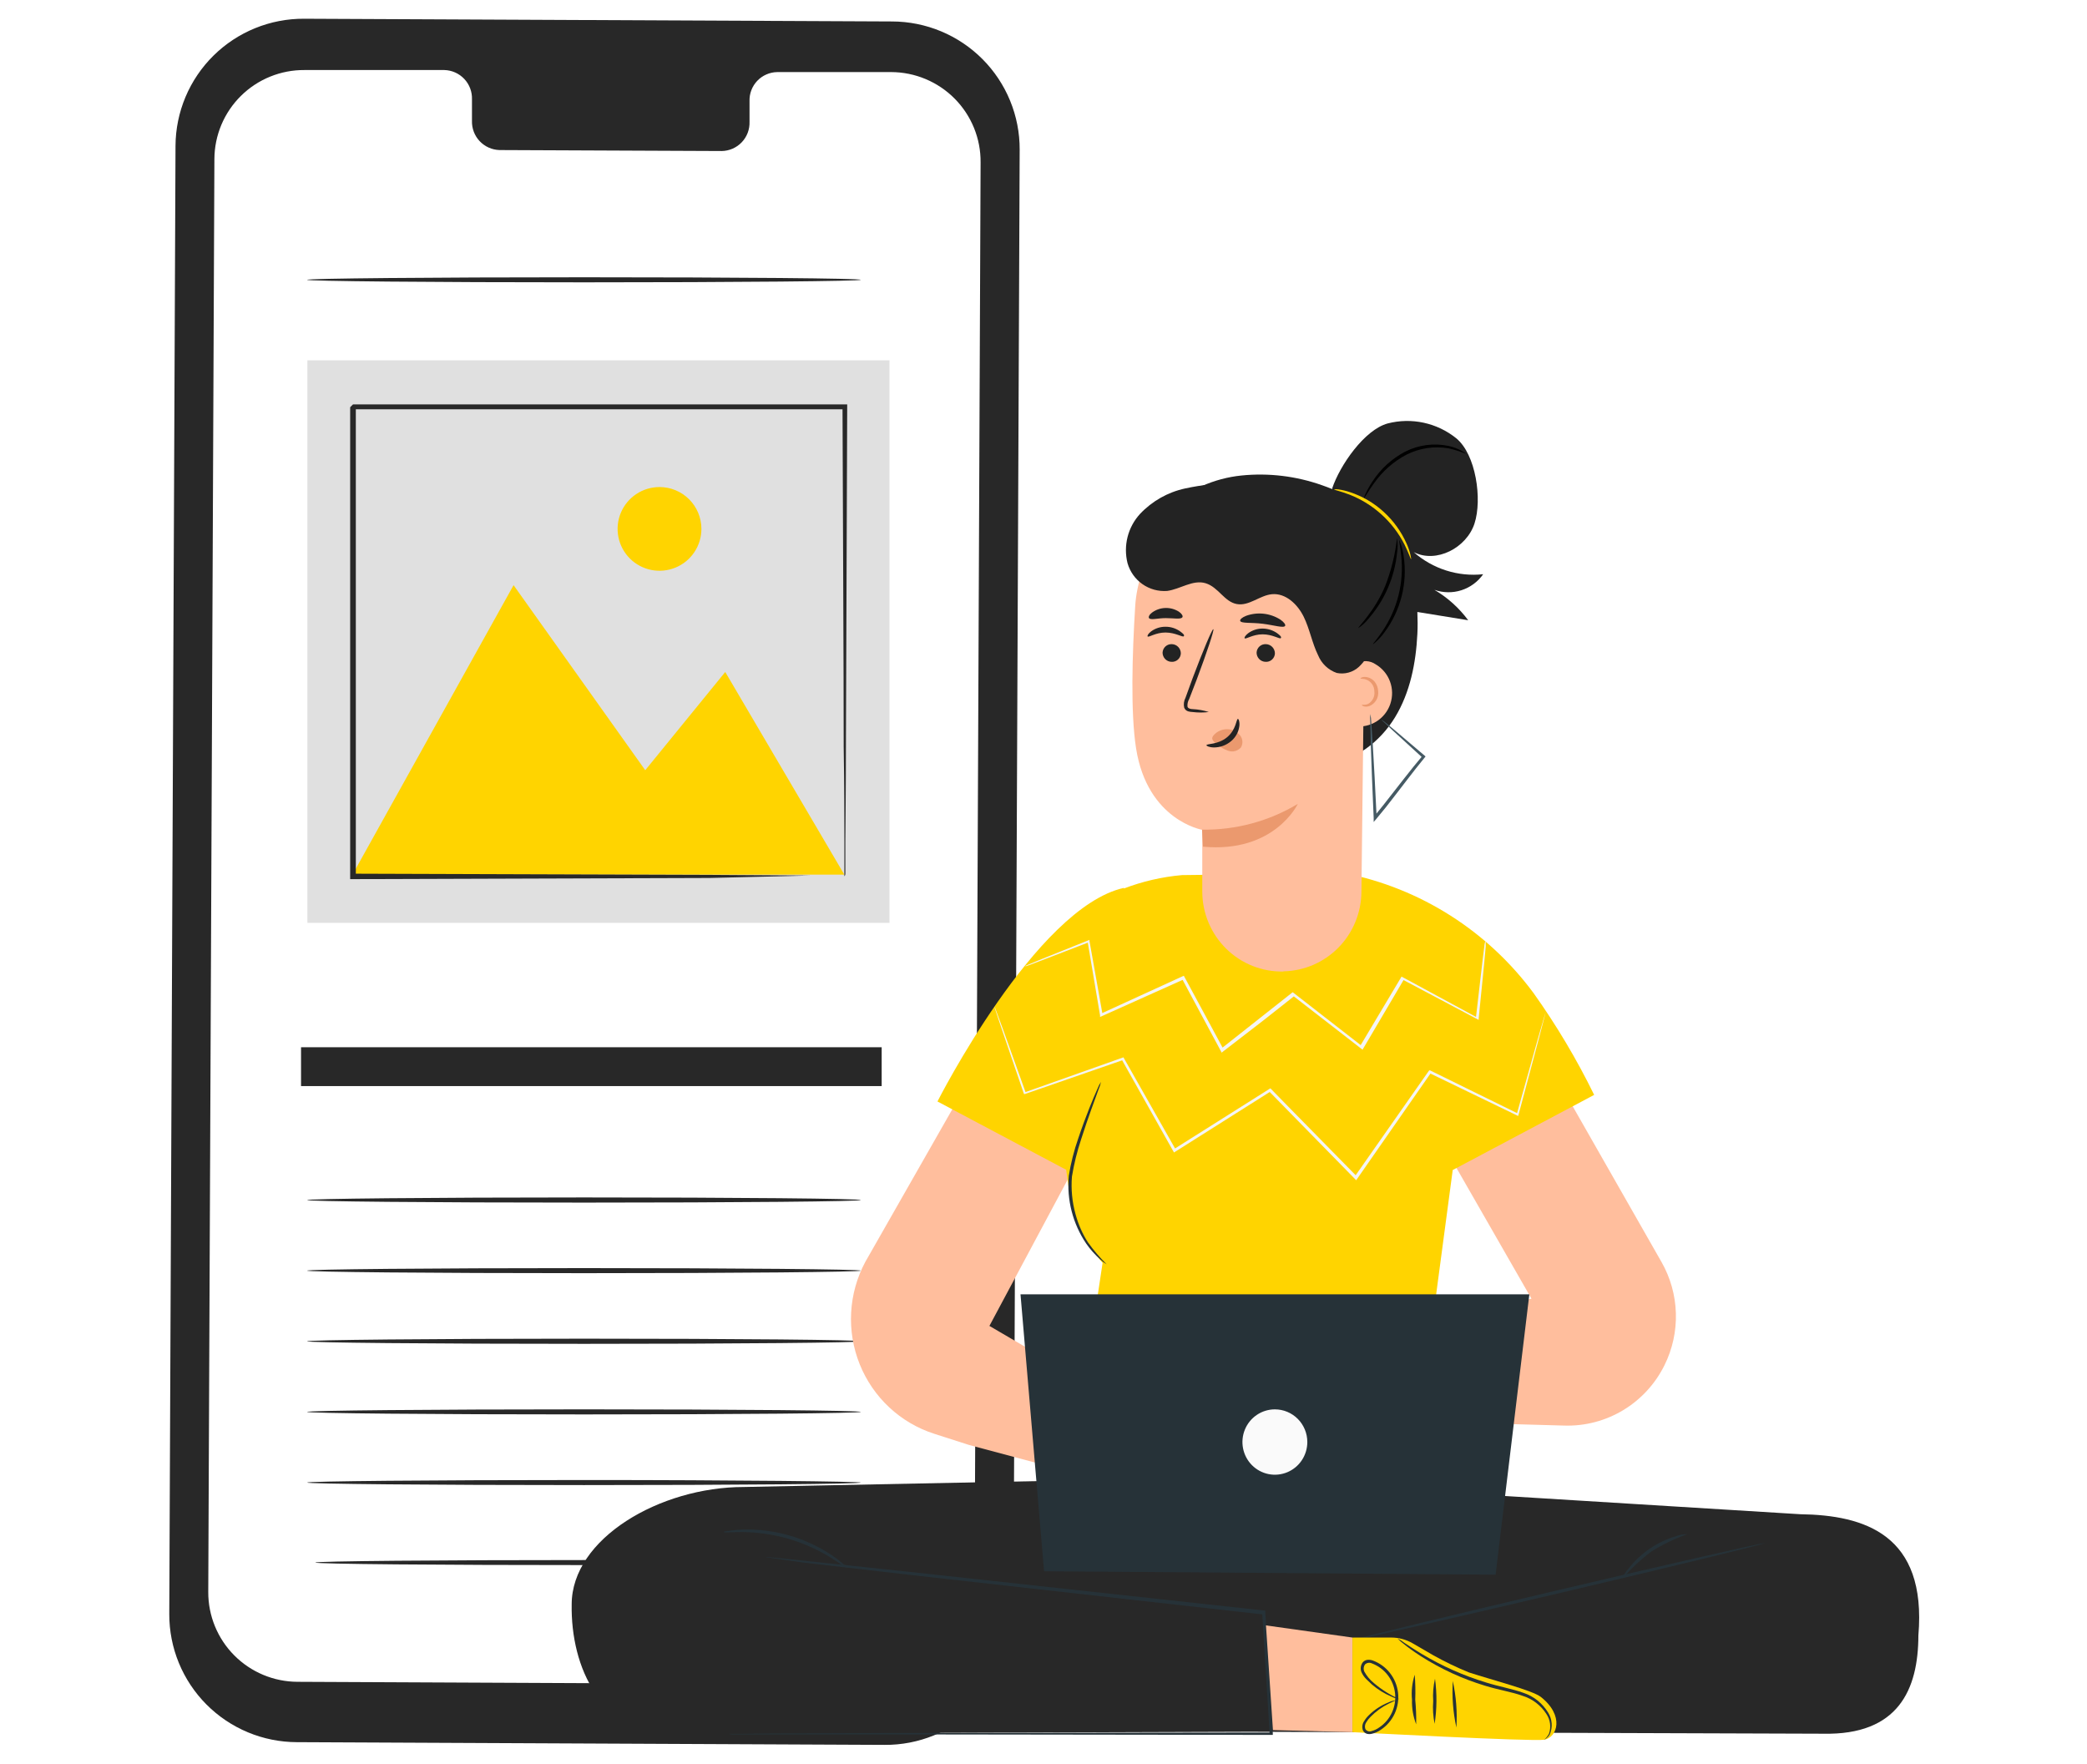 <svg width="813" height="687" viewBox="0 0 813 687" fill="none" xmlns="http://www.w3.org/2000/svg">
<path d="M813 0H0V687H813V0Z" fill="white"/>
<path d="M344.638 679.701L115.6 678.641C109.059 678.62 102.586 677.313 96.55 674.795C90.515 672.277 85.035 668.595 80.424 663.962C75.813 659.328 72.161 653.833 69.676 647.789C67.191 641.745 65.923 635.272 65.943 628.739L68.372 56.782C68.407 50.246 69.731 43.78 72.269 37.755C74.807 31.73 78.508 26.264 83.162 21.669C87.816 17.073 93.331 13.439 99.392 10.973C105.453 8.507 111.941 7.259 118.485 7.299L347.523 8.36C354.067 8.375 360.544 9.678 366.586 12.194C372.625 14.711 378.109 18.391 382.723 23.025C387.34 27.66 390.994 33.157 393.482 39.203C395.969 45.248 397.238 51.725 397.218 58.261L394.789 630.18C394.754 636.722 393.43 643.193 390.89 649.222C388.351 655.251 384.646 660.722 379.988 665.321C375.331 669.921 369.811 673.557 363.746 676.025C357.681 678.491 351.187 679.741 344.638 679.701Z" fill="#282828"/>
<path d="M347.22 28.078H302.802C301.336 28.098 299.892 28.409 298.551 28.995C297.209 29.58 295.999 30.428 294.99 31.488C293.983 32.548 293.196 33.799 292.68 35.167C292.162 36.535 291.926 37.993 291.981 39.454V47.455C292.031 48.914 291.79 50.37 291.272 51.735C290.754 53.101 289.968 54.35 288.96 55.409C287.953 56.468 286.744 57.316 285.405 57.903C284.066 58.491 282.624 58.806 281.161 58.83L194.565 58.451C193.114 58.407 191.685 58.077 190.363 57.482C189.039 56.886 187.845 56.035 186.851 54.979C185.857 53.923 185.081 52.681 184.568 51.325C184.055 49.968 183.814 48.525 183.859 47.075V38.657C183.904 37.205 183.663 35.758 183.146 34.4C182.63 33.041 181.851 31.797 180.853 30.741C179.854 29.684 178.657 28.834 177.33 28.24C176.002 27.647 174.569 27.321 173.115 27.282H157.474H118.598C114.015 27.252 109.471 28.125 105.226 29.852C100.982 31.578 97.12 34.124 93.861 37.343C90.603 40.562 88.012 44.392 86.237 48.612C84.463 52.833 83.539 57.361 83.519 61.939L81.128 620.17C81.112 624.75 82.001 629.287 83.743 633.523C85.485 637.759 88.046 641.611 91.279 644.859C94.513 648.104 98.355 650.683 102.586 652.446C106.818 654.209 111.356 655.122 115.941 655.132L344.524 656.193C353.777 656.234 362.67 652.608 369.253 646.112C375.834 639.616 379.571 630.779 379.641 621.536L381.994 63.266C382.035 58.672 381.166 54.116 379.438 49.858C377.71 45.601 375.157 41.726 371.927 38.456C368.695 35.187 364.849 32.587 360.608 30.806C356.369 29.025 351.82 28.098 347.22 28.078Z" fill="white"/>
<path d="M343.461 407.94H117.271V423.071H343.461V407.94Z" fill="#282828"/>
<path d="M335.303 467.473C335.303 468.005 287.013 468.46 227.486 468.46C167.958 468.46 119.629 468.005 119.629 467.473C119.629 466.944 167.919 466.45 227.486 466.45C287.051 466.45 335.303 466.905 335.303 467.473Z" fill="#282828"/>
<path d="M335.303 108.995C335.303 109.526 287.013 109.98 227.486 109.98C167.958 109.98 119.629 109.526 119.629 108.995C119.629 108.464 167.919 108.009 227.486 108.009C287.051 108.009 335.303 108.426 335.303 108.995Z" fill="#282828"/>
<path d="M335.303 494.965C335.303 495.494 287.013 495.95 227.486 495.95C167.958 495.95 119.629 495.494 119.629 494.965C119.629 494.434 167.919 493.978 227.486 493.978C287.051 493.978 335.303 494.434 335.303 494.965Z" fill="#282828"/>
<path d="M335.303 522.492C335.303 523.023 287.013 523.479 227.486 523.479C167.958 523.479 119.629 523.023 119.629 522.492C119.629 521.963 167.919 521.468 227.486 521.468C287.051 521.468 335.303 521.924 335.303 522.492Z" fill="#282828"/>
<path d="M335.303 549.984C335.303 550.515 287.013 550.971 227.486 550.971C167.958 550.971 119.629 550.515 119.629 549.984C119.629 549.454 167.919 548.999 227.486 548.999C287.051 548.999 335.303 549.454 335.303 549.984Z" fill="#282828"/>
<path d="M335.303 577.512C335.303 578.043 287.013 578.499 227.486 578.499C167.958 578.499 119.629 578.043 119.629 577.512C119.629 576.983 167.919 576.527 227.486 576.527C287.051 576.527 335.303 577.095 335.303 577.512Z" fill="#282828"/>
<path d="M338.491 608.68C338.491 609.25 290.201 609.667 230.672 609.667C171.146 609.667 122.854 609.25 122.854 608.68C122.854 608.112 171.107 607.695 230.672 607.695C290.239 607.695 338.491 608.149 338.491 608.68Z" fill="#282828"/>
<path d="M346.508 140.355H119.748V359.486H346.508V140.355Z" fill="#E0E0E0"/>
<path d="M137.31 340.712L200.065 227.943L251.355 300.026L282.523 261.767L328.916 340.712H137.31Z" fill="#FFD400"/>
<path d="M273.238 206.028C273.238 209.253 272.281 212.405 270.488 215.086C268.694 217.769 266.144 219.858 263.161 221.092C260.178 222.326 256.896 222.648 253.73 222.02C250.562 221.391 247.653 219.838 245.37 217.558C243.087 215.277 241.533 212.372 240.903 209.21C240.272 206.046 240.596 202.769 241.831 199.788C243.067 196.809 245.161 194.263 247.844 192.47C250.53 190.679 253.684 189.724 256.915 189.724C261.243 189.724 265.395 191.442 268.458 194.5C271.518 197.556 273.238 201.705 273.238 206.028Z" fill="#FFD400"/>
<path d="M328.926 341.32C328.91 341.028 328.91 340.737 328.926 340.447C328.926 339.765 328.926 338.931 328.926 337.868C328.926 335.556 328.926 332.257 328.926 328.011C328.926 319.326 328.926 306.776 328.662 290.812C328.662 258.81 328.395 213.231 328.206 158.516L329.116 159.426H137.549C137.283 159.653 139.561 157.378 138.612 158.364V207.658C138.612 223.736 138.612 239.508 138.612 254.865C138.612 285.542 138.612 314.549 138.612 341.243L137.663 340.333L276.194 340.789L315.298 341.054H325.661H329.268C329.268 341.054 329.002 341.054 328.434 341.054H325.852H315.677L276.46 342.002L137.321 342.456H136.41V341.509C136.41 314.966 136.41 285.807 136.41 255.132C136.41 239.964 136.41 224.001 136.41 207.923V158.629L137.511 157.53H329.079H330.028V158.478C329.8 213.421 329.647 259.227 329.533 291.191C329.533 307.079 329.344 319.554 329.307 328.2C329.307 332.371 329.307 335.784 329.307 337.907C329.307 338.931 329.307 339.727 329.307 340.333C329.307 340.94 328.965 341.357 328.926 341.32Z" fill="#282828"/>
<path d="M701.319 589.85L521.058 578.729C519.919 576.145 519.169 574.632 519.169 574.632L470.315 575.609L454.408 574.632L453.78 575.949L289.787 579.241C257.079 579.241 222.702 599.312 222.702 624.991C222.291 649.377 234.057 675.959 263.35 675.349L486.776 674.594L710.229 675.349C739.522 675.959 747.268 658.156 747.316 637.062C750.657 597.727 726.279 590.192 701.319 589.85Z" fill="#282828"/>
<path d="M283.851 675.397H284.916H288.087L300.192 675.274L345.148 675.08L495.244 674.886L494.616 675.568C494.301 670.69 493.986 665.35 493.647 660.033C492.97 649.133 492.316 638.428 491.686 628.33L492.244 628.917L354.032 613.431L313.07 608.699L302.056 607.114L299.199 606.725C298.874 606.692 298.55 606.643 298.23 606.578C298.552 606.534 298.877 606.534 299.199 606.578L302.079 606.822L313.119 607.943L354.129 612.285L492.388 627.355H492.898V627.891C493.526 638.086 494.18 648.791 494.857 659.594C495.198 664.936 495.511 670.202 495.826 675.129V675.812H495.149L345.051 675.616H300.361H288.256H285.085L283.851 675.397Z" fill="#263238"/>
<path d="M329.924 610.798C329.779 610.968 327.503 609.163 323.606 606.75C318.483 603.583 312.963 601.123 307.191 599.434C301.417 597.776 295.451 596.891 289.446 596.8C284.846 596.8 281.99 597.092 281.965 596.8C281.941 596.507 282.644 596.532 283.951 596.336C285.768 596.043 287.606 595.872 289.446 595.825C295.556 595.653 301.656 596.435 307.53 598.141C313.407 599.845 318.992 602.444 324.09 605.847C325.631 606.877 327.104 608.01 328.495 609.237C329.04 609.689 329.521 610.214 329.924 610.798Z" fill="#263238"/>
<path d="M687.329 601.14C687.329 601.482 651.838 610.14 607.921 620.478C564.006 630.819 528.297 638.94 528.225 638.599C528.151 638.257 563.692 629.601 607.631 619.26C651.572 608.92 687.231 600.798 687.329 601.14Z" fill="#263238"/>
<path d="M657.257 597.652C652.379 599.366 647.703 601.615 643.312 604.358C639.177 607.466 635.385 611.015 632.006 614.942C632.554 613.481 633.377 612.139 634.428 610.991C639.102 605.024 645.482 600.649 652.705 598.456C654.158 597.901 655.704 597.628 657.257 597.652Z" fill="#263238"/>
<path d="M590.147 391.49L647.257 491.621C650.728 497.708 652.649 504.567 652.847 511.584C653.047 518.6 651.516 525.559 648.395 531.834C644.804 539.084 639.227 545.148 632.326 549.31C625.423 553.471 617.483 555.557 609.443 555.319L521.78 552.879L519.359 520.763L596.588 505.887L544.514 415.121L590.147 391.49Z" fill="#FFBE9D"/>
<path d="M377.371 562.829L457.987 584.339L459.73 559.952L385.432 516.495L439.685 415.047L394.147 391.464L337.061 491.595C333.819 497.665 331.944 504.379 331.568 511.26C331.194 518.142 332.331 525.022 334.896 531.411C337.462 537.8 341.394 543.543 346.413 548.226C351.432 552.911 357.415 556.423 363.934 558.513L377.371 562.829Z" fill="#FFBE9D"/>
<path d="M565.913 455.771L621.014 426.508C614.241 412.659 606.345 399.397 597.411 386.855C579.488 362.615 553.254 345.96 523.813 340.13L460.434 340.886C452.695 341.568 445.085 343.324 437.823 346.104V345.861C403.446 353.518 365.194 429.068 365.194 429.068L415.332 455.674L416.445 463.623C417.945 474.151 422.493 483.998 429.519 491.936L414.994 588.653L577.753 592.068L556.98 522.834L565.913 455.771Z" fill="#FFD400"/>
<path d="M431.093 492.497C430.213 491.984 429.398 491.361 428.672 490.643C426.584 488.802 424.721 486.714 423.129 484.424C417.906 476.684 415.51 467.359 416.35 458.038C417.151 453.06 418.392 448.163 420.055 443.406C421.531 438.993 423.008 435.09 424.291 431.823C425.573 428.555 426.711 425.97 427.511 424.165C427.869 423.214 428.332 422.307 428.89 421.458C428.676 422.456 428.361 423.428 427.947 424.36C427.196 426.458 426.252 429.043 425.114 432.165C423.975 435.285 422.547 439.48 421.168 443.772C419.594 448.505 418.395 453.358 417.585 458.282C417.181 463.204 417.649 468.157 418.965 472.914C420.006 476.818 421.639 480.536 423.806 483.936C425.987 486.996 428.424 489.859 431.093 492.497Z" fill="#263238"/>
<path d="M406.718 612.065L397.542 504.179H595.768L582.623 613.407L406.718 612.065Z" fill="#263238"/>
<path d="M509.273 561.708C509.276 564.227 508.539 566.691 507.153 568.789C505.766 570.885 503.792 572.521 501.482 573.488C499.172 574.455 496.629 574.709 494.175 574.218C491.722 573.727 489.468 572.516 487.699 570.733C485.931 568.952 484.727 566.681 484.239 564.21C483.753 561.738 484.005 559.176 484.965 556.849C485.924 554.521 487.547 552.534 489.629 551.137C491.711 549.741 494.158 548.997 496.659 549.002C500.003 549.009 503.207 550.349 505.57 552.73C507.935 555.111 509.266 558.34 509.273 561.708Z" fill="#FAFAFA"/>
<path d="M493.166 633.159L526.841 637.891V674.74L495.877 673.934L493.166 633.159Z" fill="#FFBE9D"/>
<path d="M526.842 637.891H541.972C544.914 637.891 547.804 638.672 550.349 640.158L558.338 644.791C562.844 647.316 567.501 649.555 572.282 651.499C581.481 654.473 596.951 658.473 600.22 661.01C609.515 668.325 606.684 676.787 601.575 677.689C597.097 678.469 526.842 674.738 526.842 674.738V637.891Z" fill="#FFD400"/>
<path d="M551.679 671.69C550.5 668.639 549.947 665.378 550.056 662.105C549.734 658.814 550.098 655.493 551.12 652.352C551.37 655.597 551.434 658.853 551.315 662.105C551.622 665.291 551.742 668.491 551.679 671.69Z" fill="#263238"/>
<path d="M558.871 671.494C558.271 668.6 558.083 665.636 558.315 662.69C558.112 659.744 558.348 656.785 559.015 653.912C559.807 659.748 559.758 665.671 558.871 671.494Z" fill="#263238"/>
<path d="M567.346 672.958C566.042 667.005 565.569 660.899 565.943 654.815C567.247 660.767 567.72 666.873 567.346 672.958Z" fill="#263238"/>
<path d="M545.141 661.886C544.065 661.708 543.02 661.371 542.043 660.887C539.294 659.726 536.738 658.147 534.465 656.204C533.762 655.57 533.036 654.887 532.311 654.156C531.499 653.369 530.842 652.434 530.374 651.4C530.118 650.785 530.024 650.115 530.099 649.453C530.177 648.791 530.42 648.159 530.81 647.619C531.038 647.326 531.323 647.083 531.648 646.902C531.972 646.723 532.329 646.609 532.698 646.572C533.385 646.505 534.079 646.589 534.731 646.815C537.368 647.772 539.688 649.448 541.431 651.658C543.176 653.868 544.274 656.522 544.603 659.325C544.933 662.129 544.48 664.969 543.297 667.527C542.113 670.086 540.244 672.263 537.903 673.811C536.853 674.555 535.668 675.086 534.416 675.373C533.774 675.542 533.098 675.542 532.456 675.373C532.124 675.264 531.819 675.088 531.558 674.858C531.296 674.627 531.082 674.346 530.931 674.03C530.72 673.452 530.649 672.832 530.725 672.221C530.8 671.611 531.02 671.026 531.367 670.518C531.896 669.62 532.549 668.799 533.303 668.08C535.454 665.986 537.985 664.33 540.759 663.203C541.743 662.727 542.799 662.422 543.882 662.301C543.882 662.301 542.817 662.74 540.953 663.642C538.347 664.934 535.973 666.656 533.933 668.739C533.268 669.392 532.689 670.13 532.213 670.934C531.962 671.309 531.801 671.738 531.742 672.186C531.684 672.635 531.729 673.09 531.875 673.519C532.119 673.918 532.497 674.216 532.939 674.364C533.383 674.511 533.863 674.496 534.295 674.324C535.386 674.042 536.414 673.555 537.321 672.884C539.463 671.443 541.168 669.434 542.248 667.078C543.329 664.722 543.743 662.114 543.444 659.536C543.146 656.959 542.149 654.515 540.56 652.472C538.97 650.43 536.853 648.87 534.441 647.961C534 647.747 533.506 647.671 533.021 647.745C532.537 647.819 532.088 648.038 531.729 648.377C531.457 648.766 531.286 649.218 531.236 649.692C531.186 650.165 531.254 650.644 531.439 651.083C532.374 652.806 533.631 654.33 535.143 655.57C538.156 658.151 541.523 660.279 545.141 661.886Z" fill="#263238"/>
<path d="M601.575 677.688C602.314 677.027 602.936 676.244 603.414 675.371C603.856 674.103 603.997 672.745 603.825 671.412C603.652 670.078 603.171 668.803 602.422 667.69C600.246 664.272 596.933 661.748 593.076 660.569C588.817 659.032 583.707 658.277 578.551 656.666C569.732 654.009 561.319 650.143 553.543 645.182C550.589 643.278 548.289 641.572 546.74 640.304C545.916 639.701 545.144 639.022 544.44 638.28C545.364 638.72 546.234 639.27 547.03 639.913C548.653 640.986 551.001 642.571 554.027 644.376C561.852 649.049 570.208 652.749 578.915 655.399C583.974 656.985 589.035 657.837 593.44 659.423C597.493 660.756 600.931 663.518 603.124 667.203C603.89 668.437 604.346 669.842 604.457 671.294C604.566 672.747 604.324 674.205 603.753 675.542C603.379 676.234 602.847 676.826 602.204 677.273C602.026 677.456 601.811 677.596 601.575 677.688Z" fill="#263238"/>
<path d="M578.769 366.663V367.174V368.687C578.648 370.125 578.455 372.077 578.237 374.589C577.704 379.832 576.953 387.319 576.035 396.732V397.292L575.525 397.024L546.306 381.538L547.006 381.343L531.125 408.316L530.787 408.9L530.254 408.485L503.624 387.83H504.398L492.755 397.024L476.485 409.582L475.905 410.047L475.566 409.388L460.434 381.221L461.185 381.489L429.133 395.878L428.526 396.146V395.512C426.662 384.416 425.041 374.783 423.685 366.761L424.17 367.052L405.819 374.101L400.976 375.929L399.718 376.368H399.282C399.282 376.368 399.404 376.368 399.669 376.149L400.904 375.613L405.746 373.612L423.975 366.296L424.411 366.125V366.564C425.839 374.589 427.534 384.197 429.52 395.244L428.672 394.951L460.652 380.32L461.162 380.1L461.427 380.588C466.27 389.489 471.305 398.926 476.607 408.73L475.662 408.535L491.543 396L503.188 386.806L503.575 386.513L503.963 386.806L530.594 407.51L529.722 407.681L545.724 380.856L545.965 380.417L546.426 380.661L575.476 396.39L574.92 396.707C576.01 387.293 576.881 379.832 577.486 374.589C577.793 372.101 578.035 370.15 578.212 368.736C578.212 368.101 578.382 367.613 578.43 367.223C578.494 367.01 578.611 366.818 578.769 366.663Z" fill="#F5F5F5"/>
<path d="M602.181 393.805C602.168 394.045 602.128 394.283 602.061 394.512C601.915 395.048 601.771 395.732 601.553 396.585C601.043 398.487 600.366 401.146 599.471 404.559C597.607 411.583 594.895 421.63 591.554 434.238L591.408 434.725L590.974 434.506L556.814 417.998L557.492 417.827L528.732 459.137L528.296 459.747L527.786 459.211L500.139 430.995C498.203 429.02 496.267 427.019 494.329 425.069H495.129L457.87 448.603L457.338 448.943L457.023 448.383L436.93 412.656L437.558 412.9L399.26 426.166H398.896L398.776 425.824L390.279 400.975C389.335 398.147 388.584 395.952 388.076 394.39C387.858 393.683 387.664 393.123 387.518 392.684L387.374 392.074C387.477 392.254 387.566 392.441 387.64 392.636C387.784 393.073 388.002 393.611 388.269 394.318C388.825 395.854 389.625 398.048 390.689 400.853L399.624 425.776L399.139 425.533L437.22 412.022L437.632 411.875L437.85 412.242L458.064 447.919L457.218 447.699L494.451 424.216L494.887 423.948L495.226 424.288L501.036 430.24L528.658 458.356H527.714L556.62 417.12L556.984 416.9L557.371 417.094L591.433 433.824L590.877 433.969C594.387 421.436 597.195 411.387 599.156 404.413L601.456 396.488C601.697 395.635 601.915 394.951 602.061 394.438C602.207 393.927 602.181 393.805 602.181 393.805Z" fill="#F5F5F5"/>
<path d="M577.778 223.685C572.922 224.203 568.01 223.707 563.354 222.226C558.697 220.745 554.392 218.31 550.713 215.076C559.525 219.563 571.289 213.419 574.389 203.957C577.488 194.495 574.945 176.936 567.248 170.692C563.55 167.73 559.222 165.668 554.602 164.669C549.982 163.671 545.196 163.763 540.617 164.938C531.538 167.377 521.928 181.301 518.949 190.275L519.12 190.569C517.739 190.007 516.31 189.471 514.907 188.983C504.878 185.441 494.202 184.159 483.628 185.227C472.988 186.306 462.962 190.755 454.988 197.933L516.528 297.601C527.714 296.601 537.614 289.017 543.473 279.359C549.332 269.703 551.584 258.241 552.141 246.949C552.285 244.121 552.262 241.244 552.141 238.39L571.943 241.609C568.388 236.809 563.909 232.779 558.774 229.758C562.167 230.962 565.856 231.021 569.284 229.925C572.714 228.829 575.695 226.639 577.778 223.685Z" fill="#232323"/>
<path d="M499.943 378.369C507.994 378.223 515.675 374.922 521.351 369.168C527.029 363.413 530.256 355.656 530.349 347.545L531.778 223.563C531.828 221.09 530.955 218.688 529.332 216.832C527.709 214.977 525.455 213.802 523.014 213.539L471.012 200.297C454.356 198.518 443.293 219.173 442.229 236.024C441.065 254.729 440.363 277.481 442.567 291.552C446.998 319.621 468.35 323.255 468.35 323.255C468.35 323.255 468.35 334.106 468.35 347.422C468.37 351.559 469.21 355.651 470.816 359.46C472.424 363.267 474.767 366.715 477.709 369.602C480.651 372.489 484.134 374.756 487.956 376.275C491.778 377.793 495.86 378.528 499.967 378.441L499.943 378.369Z" fill="#FFBE9D"/>
<path d="M452.883 254.194C452.876 255.127 453.232 256.028 453.874 256.702C454.517 257.376 455.394 257.771 456.321 257.803C456.775 257.84 457.233 257.783 457.665 257.639C458.098 257.495 458.497 257.265 458.84 256.963C459.184 256.66 459.462 256.291 459.662 255.879C459.861 255.467 459.977 255.018 460 254.559C460.009 253.622 459.653 252.719 459.011 252.042C458.371 251.363 457.493 250.963 456.564 250.926C456.108 250.893 455.65 250.951 455.218 251.099C454.785 251.245 454.385 251.477 454.043 251.782C453.701 252.086 453.421 252.456 453.223 252.87C453.024 253.284 452.908 253.734 452.883 254.194Z" fill="#232323"/>
<path d="M447.071 247.925C447.507 248.389 450.219 246.365 454.068 246.388C457.918 246.414 460.726 248.339 461.137 247.851C461.549 247.364 460.895 246.804 459.66 245.901C458 244.735 456.019 244.12 453.996 244.145C451.996 244.133 450.045 244.765 448.427 245.949C447.24 246.853 446.853 247.705 447.071 247.925Z" fill="#232323"/>
<path d="M489.51 254.194C489.503 255.127 489.859 256.028 490.501 256.702C491.143 257.376 492.021 257.771 492.948 257.803C493.404 257.843 493.863 257.789 494.299 257.647C494.735 257.505 495.137 257.275 495.483 256.972C495.828 256.67 496.109 256.3 496.311 255.886C496.512 255.47 496.627 255.02 496.651 254.559C496.653 253.621 496.292 252.717 495.647 252.04C495.001 251.363 494.121 250.963 493.189 250.926C492.733 250.893 492.277 250.951 491.843 251.099C491.411 251.245 491.012 251.477 490.67 251.782C490.326 252.086 490.048 252.456 489.848 252.87C489.649 253.284 489.535 253.734 489.51 254.194Z" fill="#232323"/>
<path d="M484.863 248.632C485.299 249.119 488.011 247.095 491.86 247.095C495.709 247.095 498.518 249.046 498.929 248.583C499.341 248.119 498.687 247.511 497.452 246.608C495.782 245.46 493.808 244.848 491.788 244.852C489.785 244.847 487.833 245.488 486.219 246.681C485.032 247.583 484.645 248.437 484.863 248.632Z" fill="#232323"/>
<path d="M470.895 277.358C468.876 276.718 466.786 276.341 464.674 276.236C463.682 276.236 462.761 275.919 462.592 275.261C462.493 274.232 462.723 273.2 463.246 272.31L466.151 264.8C470.169 254.069 473.099 245.291 472.663 245.095C472.227 244.9 468.62 253.484 464.577 264.213C463.608 266.847 462.687 269.384 461.817 271.799C461.189 272.987 461.008 274.364 461.308 275.676C461.447 276.023 461.663 276.333 461.94 276.583C462.218 276.832 462.548 277.015 462.905 277.114C463.452 277.258 464.012 277.338 464.577 277.358C466.675 277.621 468.798 277.621 470.895 277.358Z" fill="#232323"/>
<path d="M468.254 323.182C481.371 323.383 494.287 319.913 505.562 313.158C505.562 313.158 496.507 332.424 468.618 329.814L468.254 323.182Z" fill="#EB996E"/>
<path d="M472.541 286.698C473.268 285.77 474.22 285.043 475.303 284.587C476.388 284.13 477.57 283.959 478.738 284.09C479.593 284.182 480.421 284.443 481.174 284.862C481.926 285.281 482.588 285.847 483.12 286.529C483.628 287.181 483.928 287.972 483.98 288.8C484.032 289.627 483.832 290.45 483.41 291.162C482.793 291.856 481.983 292.349 481.086 292.575C480.188 292.801 479.244 292.751 478.374 292.431C476.581 291.784 474.934 290.78 473.533 289.48C473.099 289.173 472.728 288.783 472.443 288.334C472.303 288.121 472.226 287.87 472.226 287.613C472.226 287.357 472.303 287.107 472.443 286.894" fill="#EB996E"/>
<path d="M482.226 280.041C481.596 280.041 481.596 284.212 478.014 287.188C474.432 290.162 470.001 289.626 469.976 290.31C469.976 290.552 470.968 291.114 472.832 291.162C475.292 291.177 477.677 290.313 479.563 288.724C481.371 287.23 482.535 285.088 482.806 282.749C482.977 281.067 482.516 280.018 482.226 280.041Z" fill="#232323"/>
<path d="M483.118 241.852C483.505 242.926 487.354 242.414 491.857 242.975C496.359 243.536 500.015 244.755 500.62 243.804C500.887 243.365 500.233 242.365 498.781 241.365C496.815 240.115 494.592 239.331 492.281 239.073C489.971 238.814 487.631 239.089 485.441 239.877C483.795 240.535 482.972 241.316 483.118 241.852Z" fill="#232323"/>
<path d="M447.606 240.78C448.283 241.658 450.923 240.78 454.118 240.78C457.313 240.78 460 241.365 460.606 240.438C460.897 239.999 460.461 239.121 459.275 238.293C457.697 237.283 455.853 236.774 453.986 236.83C452.117 236.887 450.308 237.507 448.793 238.61C447.678 239.439 447.316 240.341 447.606 240.78Z" fill="#232323"/>
<path d="M528.584 258.387C529.711 257.769 530.985 257.476 532.267 257.541C533.548 257.605 534.786 258.025 535.847 258.753C538.431 260.257 540.419 262.617 541.47 265.43C542.521 268.245 542.571 271.338 541.612 274.185C540.653 277.034 538.742 279.457 536.21 281.045C533.675 282.633 530.671 283.287 527.712 282.897" fill="#FFBE9D"/>
<path d="M530.545 274.58C530.545 274.384 531.635 274.823 532.966 274.19C533.806 273.712 534.486 272.992 534.917 272.124C535.348 271.254 535.512 270.276 535.388 269.312C535.39 268.349 535.108 267.405 534.577 266.601C534.047 265.799 533.293 265.172 532.409 264.802C531.006 264.24 529.989 264.508 529.989 264.289C529.989 264.069 530.933 263.411 532.773 263.825C533.833 264.091 534.783 264.688 535.484 265.532C536.335 266.581 536.821 267.885 536.865 269.239C537.011 270.463 536.746 271.702 536.116 272.757C535.484 273.813 534.52 274.626 533.378 275.068C531.417 275.678 530.353 274.701 530.545 274.58Z" fill="#EB996E"/>
<path d="M538.147 280.335C538.147 280.335 538.632 280.603 539.431 281.236L542.844 284.041L554.949 294.331L555.336 294.673L554.997 295.088C550.518 300.502 545.531 307.282 539.939 314.378C538.657 315.963 537.398 317.523 536.162 318.986L535.121 320.206V318.621C534.613 307.183 534.226 297.062 533.983 289.82C533.983 286.357 533.839 283.505 533.79 281.261C533.695 280.222 533.695 279.177 533.79 278.14C534.032 279.153 534.163 280.192 534.178 281.236C534.323 283.48 534.516 286.333 534.759 289.772C535.195 297.087 535.752 307.134 536.283 318.547L535.195 318.182L538.923 313.572C544.515 306.525 549.551 299.77 554.151 294.405V295.161L542.457 284.455L539.237 281.407C538.833 281.095 538.466 280.735 538.147 280.335Z" fill="#455A64"/>
<path d="M481.935 188.032C475.114 188.092 468.318 188.843 461.647 190.275C454.928 191.731 448.801 195.2 444.071 200.223C441.751 202.76 440.093 205.837 439.248 209.18C438.401 212.521 438.396 216.023 439.23 219.367C440.177 222.682 442.225 225.565 445.033 227.538C447.841 229.508 451.237 230.448 454.651 230.195C459.783 229.513 464.697 225.684 469.661 227.196C474.623 228.707 476.923 234.389 481.765 235.292C486.606 236.194 490.747 231.877 495.539 231.464C500.867 230.999 505.466 235.39 507.838 240.193C510.21 244.997 511.107 250.46 513.479 255.266C514.136 256.864 515.124 258.305 516.376 259.491C517.628 260.678 519.116 261.581 520.742 262.142C522.28 262.457 523.869 262.402 525.379 261.978C526.891 261.554 528.279 260.773 529.432 259.703C531.707 257.516 533.447 254.828 534.516 251.851C537.033 245.622 538.084 238.893 537.589 232.187C537.093 225.482 535.063 218.984 531.658 213.199C528.256 207.415 523.569 202.504 517.967 198.848C512.363 195.193 505.998 192.893 499.365 192.129" fill="#232323"/>
<path d="M549.72 217.833C549.502 217.833 548.849 215.589 547.154 212.151C542.593 203.203 534.924 196.259 525.609 192.642C522.025 191.276 519.676 190.86 519.701 190.641C520.261 190.54 520.835 190.54 521.396 190.641C522.925 190.864 524.432 191.222 525.899 191.715C530.763 193.31 535.236 195.929 539.021 199.396C542.824 202.853 545.867 207.072 547.954 211.784C548.592 213.196 549.095 214.666 549.454 216.174C549.72 217.223 549.72 217.807 549.72 217.833Z" fill="#FFD400"/>
<path d="M570.996 176.742C568.819 175.869 566.576 175.168 564.291 174.644C558.724 173.69 553.003 174.545 547.949 177.082C542.945 179.719 538.624 183.503 535.336 188.129C532.747 191.665 531.536 194.153 531.342 194.056C531.449 193.407 531.679 192.787 532.019 192.226C532.76 190.622 533.627 189.082 534.611 187.618C537.799 182.678 542.202 178.653 547.392 175.936C552.629 173.283 558.603 172.501 564.34 173.717C566.071 174.101 567.741 174.724 569.301 175.57C570.513 176.229 571.045 176.668 570.996 176.742Z" fill="black"/>
<path d="M544.221 209.616C544.532 211.521 544.532 213.465 544.221 215.37C543.28 224.731 539.492 233.572 533.375 240.683C532.202 242.223 530.787 243.557 529.186 244.634C528.847 244.341 535.408 238.294 539.572 228.369C541.931 222.349 543.493 216.045 544.221 209.616Z" fill="black"/>
<path d="M545.025 210.296C545.025 210.296 545.339 210.857 545.703 211.906C546.209 213.413 546.572 214.964 546.792 216.539C547.577 221.749 547.322 227.064 546.041 232.173C544.76 237.282 542.481 242.081 539.336 246.291C538.401 247.575 537.346 248.768 536.188 249.852C535.365 250.608 534.906 250.998 534.833 250.924C534.76 250.851 536.406 249.023 538.61 245.779C544.368 237.241 546.941 226.926 545.872 216.662C545.51 212.736 544.879 210.37 545.025 210.296Z" fill="black"/>
</svg>
